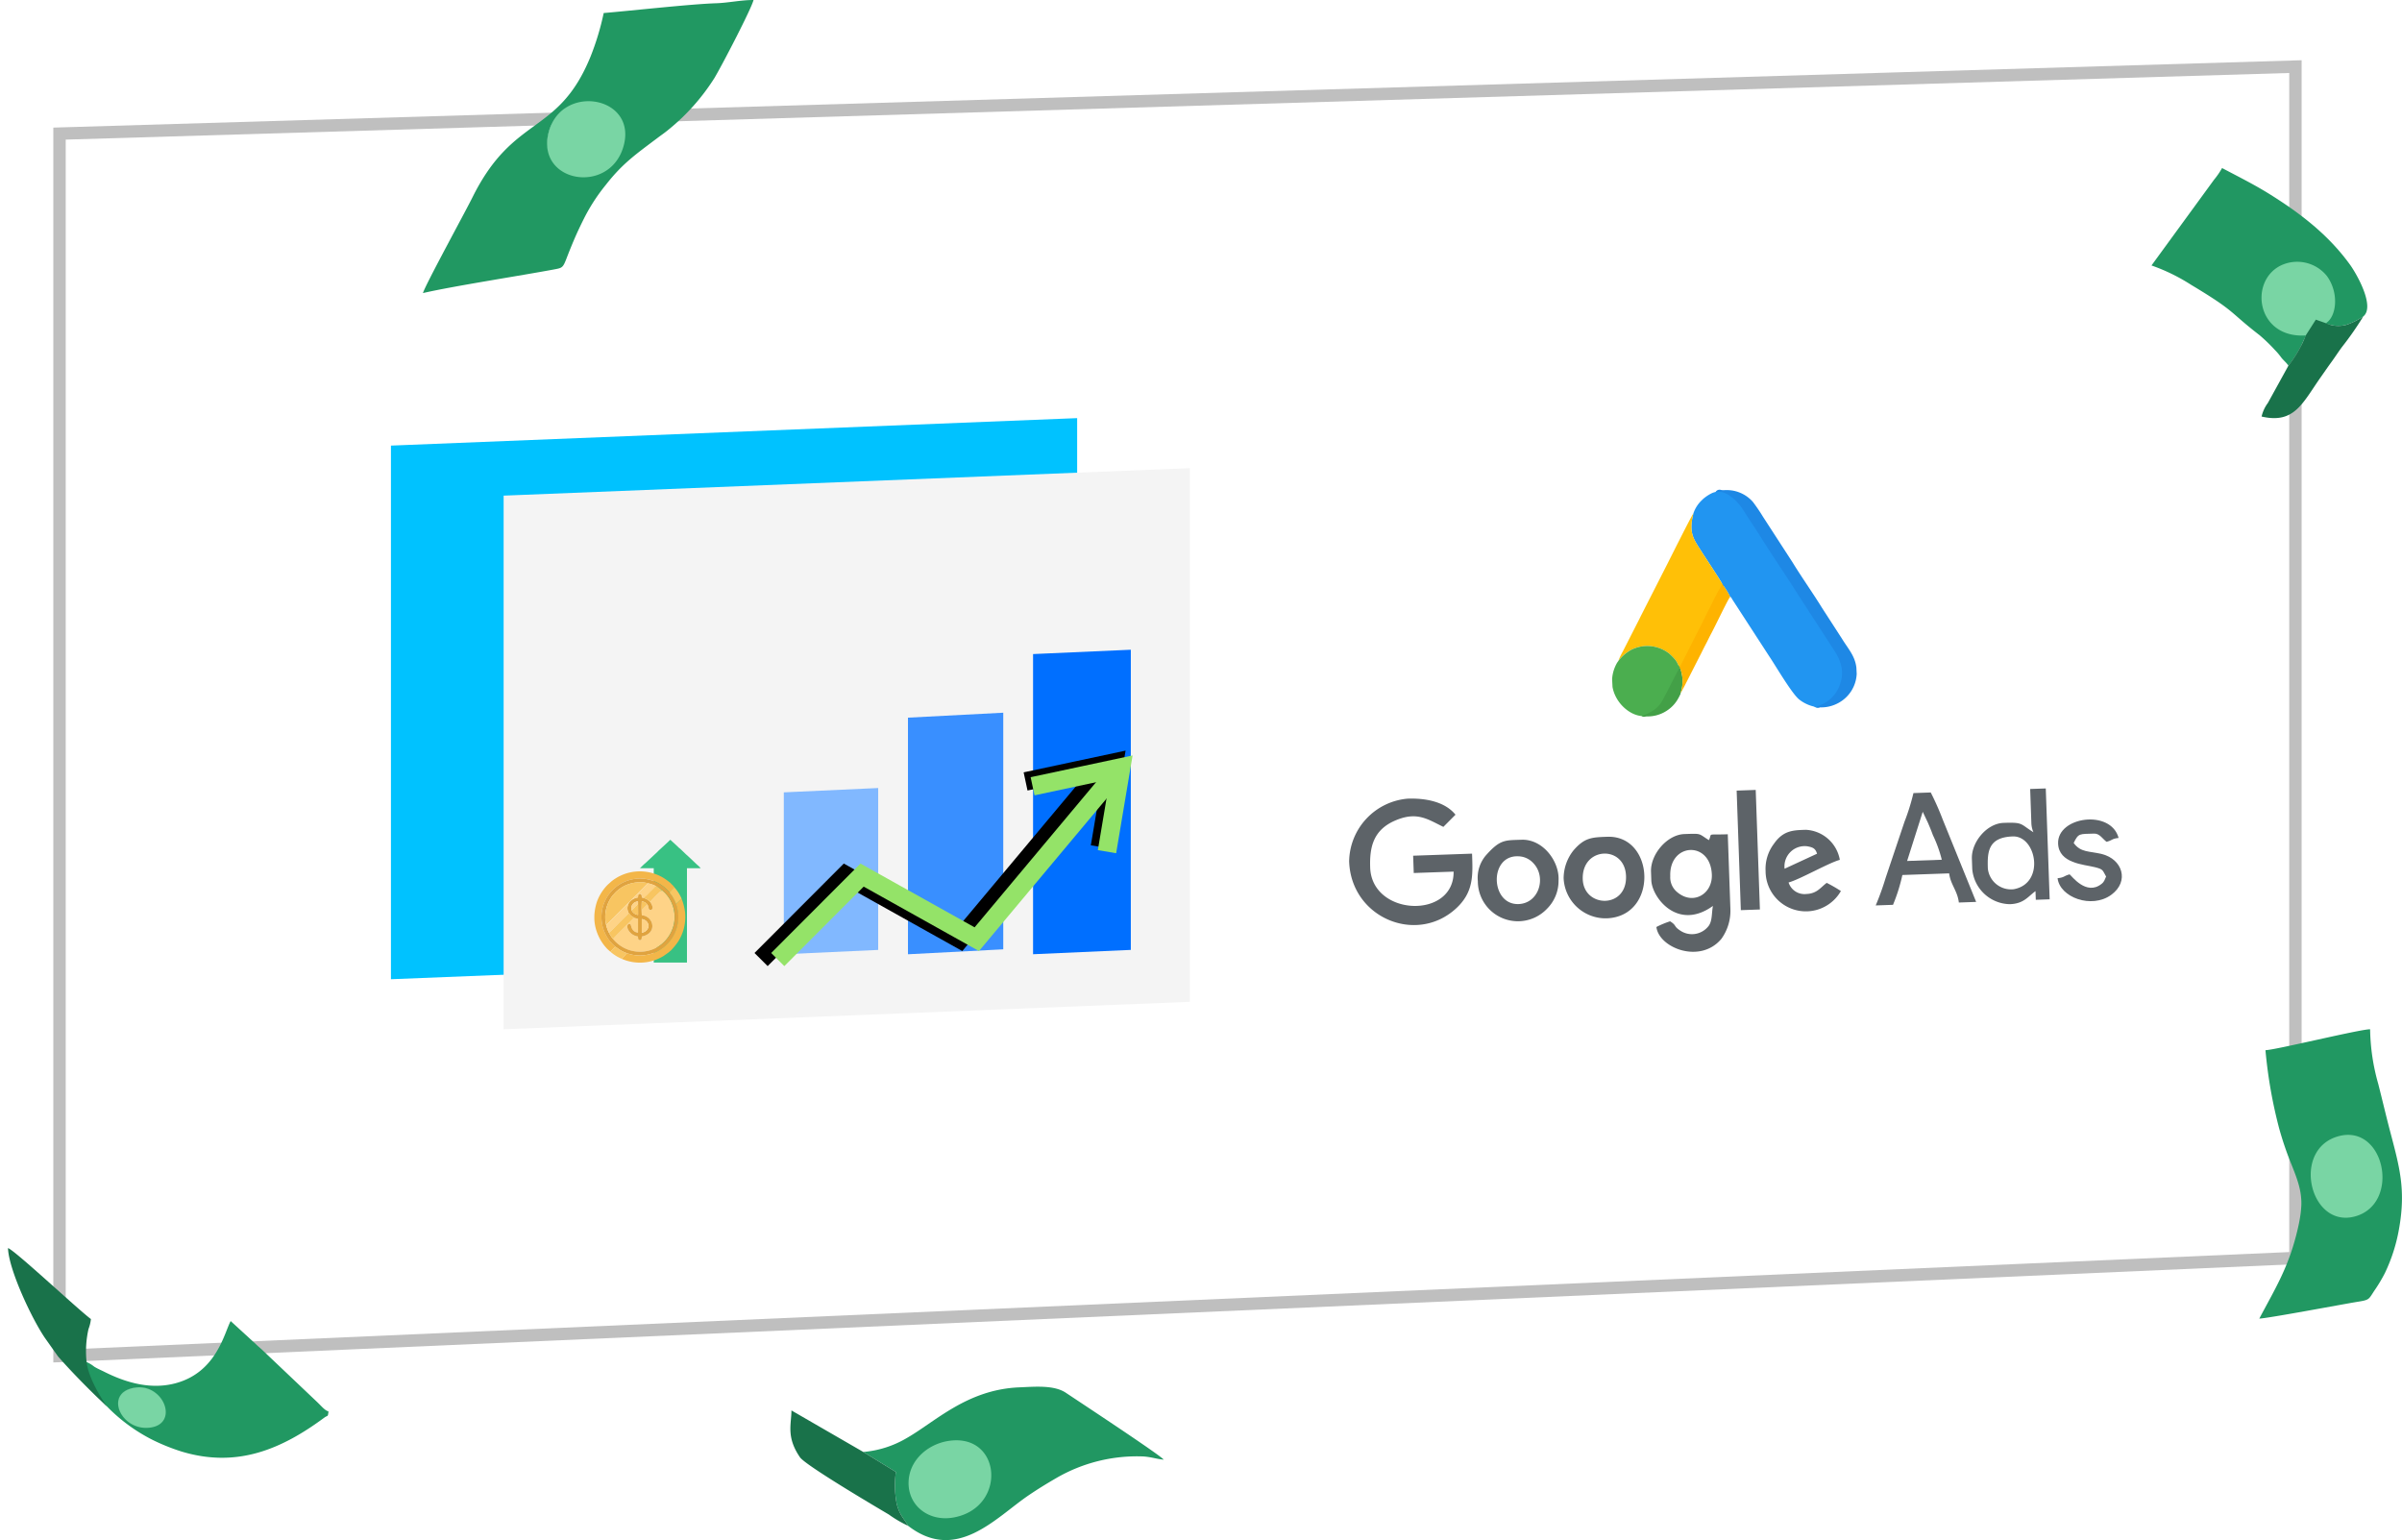 <svg xmlns="http://www.w3.org/2000/svg" xmlns:xlink="http://www.w3.org/1999/xlink" width="388.209" height="248.931" viewBox="0 0 388.209 248.931">
  <defs>
    <filter id="Caminho_826" x="8.618" y="9.733" width="365.367" height="212.487" filterUnits="userSpaceOnUse">
      <feOffset dx="-2" dy="-2" input="SourceAlpha"/>
      <feGaussianBlur result="blur"/>
      <feFlood flood-color="#6a6a6a" flood-opacity="0.161"/>
      <feComposite operator="in" in2="blur"/>
      <feComposite in="SourceGraphic"/>
    </filter>
  </defs>
  <g id="Quadro_Google_ADS_Dinheiro" data-name="Quadro Google ADS + Dinheiro" transform="translate(-168.221 -196.571)">
    <g transform="matrix(1, 0, 0, 1, 168.22, 196.57)" filter="url(#Caminho_826)">
      <g id="Caminho_826-2" data-name="Caminho 826" transform="translate(10.62 21.46)" fill="#fff">
        <path d="M 1 199.718 L 1 2.137 L 362.367 -8.693 L 362.367 183.877 L 1 199.718 Z" stroke="none"/>
        <path d="M 361.367 -7.663 L 2 3.107 L 2 198.673 L 361.367 182.92 L 361.367 -7.663 M 363.367 -9.724 L 363.367 184.834 L 3.0517578125e-05 200.763 L 3.0517578125e-05 1.166 L 363.367 -9.724 Z" stroke="none" fill="#bfbfbf"/>
      </g>
    </g>
    <g id="Grupo_437" data-name="Grupo 437" transform="translate(231.403 264.155)">
      <path id="Caminho_827" data-name="Caminho 827" d="M0,1.146,110.907-3.295V82.964L0,87.4Z" transform="translate(0 3.295)" fill="#00c2ff"/>
      <path id="Caminho_828" data-name="Caminho 828" d="M0,1.146,110.907-3.295V82.964L0,87.4Z" transform="translate(18.213 11.382)" fill="#f4f4f4"/>
      <path id="Caminho_838" data-name="Caminho 838" d="M0,.182l15.8-.7V48L0,48.7Z" transform="translate(103.78 37.954)" fill="#006fff"/>
      <path id="Caminho_839" data-name="Caminho 839" d="M0,.1,15.4-.7V37.545l-15.4.8Z" transform="translate(83.563 48.315)" fill="#398fff"/>
      <path id="Caminho_840" data-name="Caminho 840" d="M0-.06l15.253-.7V25.409L0,26.108Z" transform="translate(63.496 60.549)" fill="#81b8ff"/>
      <g id="Grupo_434" data-name="Grupo 434" transform="translate(59.823 55.67)">
        <g id="Grupo_432" data-name="Grupo 432" transform="translate(0 0)">
          <path id="Caminho_841" data-name="Caminho 841" d="M-3848.614-11124.93l13.628-13.652,18.539,10.363,22.355-26.719" transform="translate(3848.614 11156.773)" fill="none" stroke="#000" stroke-width="3"/>
          <path id="Caminho_842" data-name="Caminho 842" d="M-3805.7-11145.524l.589-3.507,1.7-10.119-14.317,3.054" transform="translate(3860.475 11159.15)" fill="none" stroke="#000" stroke-width="3"/>
        </g>
        <g id="Grupo_433" data-name="Grupo 433" transform="translate(2.696 0.782)">
          <path id="Caminho_841-2" data-name="Caminho 841" d="M-3848.614-11124.93l13.628-13.652,18.539,10.363,22.355-26.719" transform="translate(3848.614 11155.991)" fill="none" stroke="#94e368" stroke-width="3"/>
          <path id="Caminho_842-2" data-name="Caminho 842" d="M-3805.7-11145.524l.589-3.507,1.7-10.119-14.317,3.054" transform="translate(3858.911 11159.15)" fill="none" stroke="#94e368" stroke-width="3"/>
        </g>
      </g>
      <g id="Grupo_436" data-name="Grupo 436" transform="translate(32.878 68.156)">
        <path id="Caminho_843" data-name="Caminho 843" d="M985.9,7.015c.08.145.2.2.324.335s.183.215.3.345A6.568,6.568,0,0,1,987.684,9.5a8.419,8.419,0,0,1,.588,2.3,7.5,7.5,0,0,1-.215,2.587,7.627,7.627,0,0,1-.871,2.01,10.673,10.673,0,0,1-1.275,1.553l-.013,1.907h5.371V4.6h2.219a4.856,4.856,0,0,0-.594-.574L991.374,2.59c-.377-.315-.889-.854-1.225-1.149-.077-.068-.1-.069-.174-.137-.061-.053-.1-.1-.156-.155L988.583.01a2.017,2.017,0,0,0-.3.283l-1.539,1.419c-.108.1-.184.187-.29.293L984.6,3.737c-.12.121-.2.16-.312.271l-.612.594H985.9l0,2.413Z" transform="translate(-976.303 -0.01)" fill="#38c183" fill-rule="evenodd"/>
        <g id="Grupo_435" data-name="Grupo 435" transform="translate(0 5.103)">
          <path id="Caminho_844" data-name="Caminho 844" d="M300.626,793.335c.117.2.616.948.253,1.239-.221.178-.45.019-.5-.221-.064-.323-.039-.361-.212-.584a6.35,6.35,0,0,0-.662.639c-.133.131-.226.165-.229.447,0,.214,0,.433,0,.648,1.9.125,2.6,2.915,0,3.426-.041.279.013.6-.331.587-.316-.011-.265-.306-.3-.585a2.233,2.233,0,0,1-1.163-.549c-1.021-1.029-.378-1.773-.022-1.379.1.11.105,1.2,1.2,1.3v-2.228l-.584-.154c-.149,0-.369.293-.473.4-.4.4-2.906,2.838-2.98,3.028a5.627,5.627,0,0,0,6.5,1.619,5.4,5.4,0,0,0,1.412-.846c.152-.13.252-.232.4-.376a5.66,5.66,0,0,0,.968-6.647,5.331,5.331,0,0,0-1.381-1.653,28.3,28.3,0,0,0-1.893,1.895Z" transform="translate(-291.603 -788.4)" fill="#fed387" fill-rule="evenodd"/>
          <path id="Caminho_845" data-name="Caminho 845" d="M2.6,508.848a7.079,7.079,0,0,1,.787-.815,4.226,4.226,0,0,0-.414-.4l-.392-.425a6.23,6.23,0,0,1,7.772-9.444,6.536,6.536,0,0,1,1.705,1.369.5.5,0,0,0,.056.06.189.189,0,0,0,.065.049l.785-.8c-.114-.13-.187-.221-.3-.345s-.244-.19-.324-.335a11.3,11.3,0,0,0-1.051-.781,5.451,5.451,0,0,0-.6-.337,7.233,7.233,0,0,0-2.113-.689A7.334,7.334,0,0,0,2.8,497.439l-.495.439a5.1,5.1,0,0,0-.463.471,7.622,7.622,0,0,0-1.4,2.34A8.5,8.5,0,0,0,0,503.009v.577A6.836,6.836,0,0,0,.355,505.5a7.577,7.577,0,0,0,1.755,2.914l.487.437Z" transform="translate(0 -495.852)" fill="#f3b649" fill-rule="evenodd"/>
          <path id="Caminho_846" data-name="Caminho 846" d="M119.685,609.144a5.183,5.183,0,0,1,2.184,1.091,5.33,5.33,0,0,1,1.381,1.653,5.66,5.66,0,0,1-.968,6.647c-.151.144-.251.246-.4.376a5.4,5.4,0,0,1-1.412.846,5.627,5.627,0,0,1-6.5-1.619l-.019-.023a5.641,5.641,0,0,1-.65-1,5.313,5.313,0,0,1-.458-1.267,5.667,5.667,0,0,1,.749-4.326,4.439,4.439,0,0,1,.379-.516l.414-.443a5.573,5.573,0,0,1,3.756-1.6,4.268,4.268,0,0,1,1.543.185Zm-5.361,10.232a3.444,3.444,0,0,1,.414.287,4.9,4.9,0,0,0,.45.289,4.715,4.715,0,0,0,1,.47,6.221,6.221,0,0,0,7.968-7.971,5.13,5.13,0,0,0-.467-1,3.5,3.5,0,0,0-.288-.452,2.816,2.816,0,0,1-.291-.413.189.189,0,0,1-.065-.049.488.488,0,0,1-.056-.06,6.537,6.537,0,0,0-1.705-1.368,6.23,6.23,0,0,0-7.772,9.444l.392.426a4.226,4.226,0,0,1,.414.4Z" transform="translate(-110.94 -607.195)" fill="#e0a33f" fill-rule="evenodd"/>
          <path id="Caminho_847" data-name="Caminho 847" d="M436.136,923.8a6.218,6.218,0,0,1-4.181,8.121,6.127,6.127,0,0,1-3.752-.149,12.286,12.286,0,0,1-.853.9,7.37,7.37,0,0,0,4.435.483,7.6,7.6,0,0,0,2.34-.919l.773-.547c.073-.06.1-.076.173-.138.1-.086.082-.1.2-.165a10.657,10.657,0,0,0,1.269-1.553,7.648,7.648,0,0,0,.867-2.009,7.538,7.538,0,0,0,.214-2.587,8.465,8.465,0,0,0-.585-2.3,8.493,8.493,0,0,1-.9.861Z" transform="translate(-422.954 -918.547)" fill="#f3b649" fill-rule="evenodd"/>
          <path id="Caminho_848" data-name="Caminho 848" d="M170.98,674c.177-.1,1.457-1.426,1.716-1.685l1.693-1.693,2.549-2.549c.152-.152.693-.784.882-.775a4.272,4.272,0,0,0-1.543-.185,5.574,5.574,0,0,0-3.756,1.6l-.414.443a4.459,4.459,0,0,0-.379.516,5.655,5.655,0,0,0-.584,1.207,5.6,5.6,0,0,0-.165,3.12Z" transform="translate(-169.075 -665.354)" fill="#f8c561" fill-rule="evenodd"/>
          <path id="Caminho_849" data-name="Caminho 849" d="M521.623,853.28a1.2,1.2,0,0,1,1.1,1.107,1.22,1.22,0,0,1-1.1,1.074l0-2.181Zm-.662-2.85c.054-.039.019-.045.053.031l.007,2.14a1.313,1.313,0,0,1-1.06-.781,1.109,1.109,0,0,1,1-1.39ZM519.5,852.3c.138.111.241.313.411.448a2.46,2.46,0,0,0,.248.179c.112.066.193.068.27.153l.584.154v2.228c-1.09-.1-1.1-1.186-1.2-1.3-.356-.394-1,.351.022,1.379a2.231,2.231,0,0,0,1.164.549c.038.279-.013.574.3.585.344.012.29-.308.331-.587,2.6-.51,1.9-3.3,0-3.426a19.477,19.477,0,0,1-.013-2.244,1.123,1.123,0,0,1,.523.168,1.024,1.024,0,0,1,.378.341c.174.223.148.261.212.584.048.24.276.4.5.221.363-.292-.136-1.04-.253-1.239a4.639,4.639,0,0,0-.469-.39c-.185-.127-.406-.162-.584-.27l-.3-.056c-.026-.277.006-.6-.326-.584-.311.018-.276.3-.3.581a2.194,2.194,0,0,0-1.408.81,1.608,1.608,0,0,0-.1,1.711Z" transform="translate(-513.955 -845.56)" fill="#e0a33f" fill-rule="evenodd"/>
          <path id="Caminho_850" data-name="Caminho 850" d="M185.15,692.031a5.317,5.317,0,0,0,.458,1.267c.21-.114,1.347-1.315,1.615-1.584l.8-.8a8.814,8.814,0,0,0,.78-.8,1.608,1.608,0,0,1,.1-1.711,2.2,2.2,0,0,1,1.408-.809c.024-.282-.011-.564.3-.582.332-.019.3.308.326.584l.3.056a7.683,7.683,0,0,0,1-.942,11.532,11.532,0,0,0,.935-.964,4.075,4.075,0,0,0-1.168-.421c-.189-.01-.73.623-.882.775l-2.549,2.549-1.693,1.693c-.259.259-1.54,1.585-1.716,1.685Z" transform="translate(-183.246 -683.38)" fill="#fed387" fill-rule="evenodd"/>
          <path id="Caminho_851" data-name="Caminho 851" d="M229.68,1154.07a5.645,5.645,0,0,0,.65,1l.019.023c.074-.19,2.577-2.625,2.98-3.028.1-.1.324-.4.473-.4-.077-.085-.158-.086-.27-.153a2.513,2.513,0,0,1-.248-.179c-.169-.135-.273-.337-.411-.448a8.724,8.724,0,0,1-.78.8l-.8.8C231.027,1152.755,229.89,1153.955,229.68,1154.07Z" transform="translate(-227.318 -1144.152)" fill="#f8c561" fill-rule="evenodd"/>
          <path id="Caminho_852" data-name="Caminho 852" d="M776.06,728.136c.178.108.4.143.584.269a4.687,4.687,0,0,1,.469.39,28.4,28.4,0,0,1,1.893-1.895,4.062,4.062,0,0,0-1.016-.671,11.508,11.508,0,0,1-.935.964,7.664,7.664,0,0,1-1,.942Z" transform="translate(-768.099 -723.86)" fill="#f8c561" fill-rule="evenodd"/>
          <path id="Caminho_853" data-name="Caminho 853" d="M252.49,1680.845a6.691,6.691,0,0,0,1.8,1.128,12.387,12.387,0,0,0,.857-.9,4.738,4.738,0,0,1-1-.47,4.873,4.873,0,0,1-.45-.289,3.45,3.45,0,0,0-.414-.287,7.092,7.092,0,0,0-.787.815Z" transform="translate(-249.893 -1667.849)" fill="#f8c561" fill-rule="evenodd"/>
          <path id="Caminho_854" data-name="Caminho 854" d="M1183.65,747.941a2.815,2.815,0,0,0,.292.413,3.508,3.508,0,0,1,.287.452,5.13,5.13,0,0,1,.467,1,8.541,8.541,0,0,0,.9-.862,6.572,6.572,0,0,0-1.162-1.808Z" transform="translate(-1171.506 -744.556)" fill="#f8c561" fill-rule="evenodd"/>
          <path id="Caminho_855" data-name="Caminho 855" d="M746.53,1248.591a1.22,1.22,0,0,0,1.1-1.074,1.2,1.2,0,0,0-1.1-1.107l0,2.181Z" transform="translate(-738.87 -1238.689)" fill="#fed387" fill-rule="evenodd"/>
          <path id="Caminho_856" data-name="Caminho 856" d="M585.43,968.035a1.313,1.313,0,0,0,1.06.781l-.007-2.14c-.034-.076,0-.07-.053-.031.19.365-.238.659-.378.8a4.287,4.287,0,0,1-.622.592Z" transform="translate(-579.423 -961.774)" fill="#f8c561" fill-rule="evenodd"/>
          <path id="Caminho_857" data-name="Caminho 857" d="M743.695,970.563c0-.214-.006-.434,0-.648,0-.283.1-.316.23-.448a6.358,6.358,0,0,1,.662-.639,1.025,1.025,0,0,0-.378-.341,1.124,1.124,0,0,0-.523-.168A19.477,19.477,0,0,0,743.695,970.563Z" transform="translate(-736.023 -963.46)" fill="#f8c561" fill-rule="evenodd"/>
          <path id="Caminho_858" data-name="Caminho 858" d="M579.4,970.75a4.267,4.267,0,0,0,.622-.592c.139-.139.568-.433.378-.8A1.108,1.108,0,0,0,579.4,970.75Z" transform="translate(-573.389 -964.489)" fill="#fed387" fill-rule="evenodd"/>
        </g>
      </g>
    </g>
    <g id="Camada_x0020_1" transform="matrix(0.999, -0.035, 0.035, 0.999, 384.23, 277.64)">
      <g id="_2435086250896" transform="translate(0 0)">
        <path id="Caminho_860" data-name="Caminho 860" d="M0,9.812c0,9.109,10.331,13.841,16.948,8.257,3.044-2.569,2.957-5.354,2.957-8.818H10.374v2.8h6.448C16.65,19.8,3.365,18.828,3.365,10.933c0-3.253.678-6.054,4.308-7.468,3.57-1.39,5.239-.028,7.748,1.3l2.028-1.9C15.8.663,12.629,0,9.813,0A10.343,10.343,0,0,0,0,9.812Z" transform="translate(0 48.414)" fill="#5d6368" fill-rule="evenodd"/>
        <path id="Caminho_861" data-name="Caminho 861" d="M3.085,6.729c0-5.428,6.728-5.556,6.728,0,0,3.111-3.205,4.889-5.7,2.612A3.081,3.081,0,0,1,3.086,6.729ZM0,5.888v1.4c0,2.747,3.948,8.412,9.812,4.486-.258,1.11-.17,2.343-.767,3.158a3.392,3.392,0,0,1-4.691.618C3.3,14.8,3.88,14.739,2.8,14.018a14.493,14.493,0,0,0-2.243.841C.843,18.245,7.4,21.13,10.984,17.151a7.756,7.756,0,0,0,1.632-4.815V.28c-3.577,0-2.436-.334-3.084.841C7.819-.026,8.477,0,5.608,0,2.8,0,0,3.092,0,5.888Z" transform="translate(48.719 55.702)" fill="#5d6367" fill-rule="evenodd"/>
        <path id="Caminho_863" data-name="Caminho 863" d="M8.13,3.084l.762,1.761c.307.793.461,1.187.746,2.058a20.894,20.894,0,0,1,1.3,4.032H5.326l2.8-7.85ZM0,17.943H2.8a28.467,28.467,0,0,0,1.681-4.766h7.57c.151,1.811,1.243,2.851,1.4,4.766h2.8L11.3,4.4A44.344,44.344,0,0,0,9.532,0h-2.8a35.051,35.051,0,0,1-1.6,4.567L1.764,13.538A44.491,44.491,0,0,1,0,17.943Z" transform="translate(84.835 50.376)" fill="#5d6368" fill-rule="evenodd"/>
        <path id="Caminho_864" data-name="Caminho 864" d="M2.524,12.615c0-2.7.219-5.046,4.205-5.046,3.856,0,4.995,7.8-.142,8.535A3.763,3.763,0,0,1,2.524,12.615ZM9.813,5.606a4.039,4.039,0,0,0,.281,1.4C7.957,5.577,8.557,5.326,5.327,5.326,2.581,5.326,0,8.281,0,10.933v1.682A6.214,6.214,0,0,0,5.888,18.5c2.259,0,2.953-1.124,4.206-1.962v1.4h2.243V0H9.813V5.607Z" transform="translate(100.64 50.376)" fill="#5d6368" fill-rule="evenodd"/>
        <path id="Caminho_865" data-name="Caminho 865" d="M3.085,6.168a3.271,3.271,0,0,1,3.764-3.5c.96.2,1.337.414,1.563,1.259L3.085,6.169ZM0,6.449a6.517,6.517,0,0,0,12.056,3.645,23.494,23.494,0,0,0-2.243-1.4c-1.022.684-1.612,1.682-3.364,1.682a2.7,2.7,0,0,1-2.8-1.963c1.848-.43,6.563-2.934,8.411-3.365A5.882,5.882,0,0,0,6.729,0C4.789,0,3.11-.077,1.509,2.07A6.707,6.707,0,0,0,0,6.449Z" transform="translate(67.236 55.702)" fill="#5d6368" fill-rule="evenodd"/>
        <path id="Caminho_866" data-name="Caminho 866" d="M3.084,6.728c0-5.306,7.009-5.329,7.009-.28C10.093,11.8,3.084,11.374,3.084,6.728ZM0,6.448a6.794,6.794,0,0,0,6.728,6.728c8.4,0,8.284-13.176.561-13.176C4.769,0,3.608,0,1.741,2.021A7.3,7.3,0,0,0,0,6.448Z" transform="translate(34.563 55.703)" fill="#5d6368" fill-rule="evenodd"/>
        <path id="Caminho_867" data-name="Caminho 867" d="M6.448,10.376c-4.549,0-4.533-8.064.208-7.722A3.391,3.391,0,0,1,9.062,3.838c2.092,2.328.72,6.539-2.613,6.539ZM0,6.451A6.481,6.481,0,0,0,11.017,11.3a6.331,6.331,0,0,0,2.027-4.486C13.343,3.794,10.81,0,7.29,0,4.658,0,3.885-.187,1.6,2.166A5.587,5.587,0,0,0,0,6.452Z" transform="translate(20.683 55.699)" fill="#5d6368" fill-rule="evenodd"/>
        <path id="Caminho_869" data-name="Caminho 869" d="M.281,3.709c0,3.217,4.034,3.521,5.789,4.025,1.395.4,1.211.506,1.781,1.583-.273.516-.282.8-.791,1.171C4.515,12.355,2.293,9,1.963,8.755.923,9,1.179,9.218,0,9.316c.259,3.112,5.334,5.19,8.585,2.979,3.057-2.08,1.993-5.7-1.285-6.634-2.028-.58-3.415-.336-4.5-1.951.846-1.6.983-1.4,3.365-1.4.906,0,1.392.984,1.963,1.4,1.039-.242.783-.463,1.962-.561C8.99-1.582.28-.643.28,3.709Z" transform="translate(114.376 55.638)" fill="#5d6368" fill-rule="evenodd"/>
        <path id="Caminho_870" data-name="Caminho 870" d="M0,19.344H3.084V0H0Z" transform="translate(63.016 48.974)" fill="#5d6368" fill-rule="evenodd"/>
        <g id="Grupo_438" data-name="Grupo 438" transform="translate(43.438 0)">
          <g id="Grupo_449" data-name="Grupo 449" transform="translate(4.71 28.772)">
            <path id="Caminho_897" data-name="Caminho 897" d="M5.48,0,2.335,6.163,0,7.211" transform="matrix(0.999, 0.035, -0.035, 0.999, 0.559, 0.051)" fill="none" stroke="#43a047" stroke-linecap="round" stroke-linejoin="round" stroke-width="1"/>
            <path id="Caminho_876" data-name="Caminho 876" d="M0,7.512a5.615,5.615,0,0,0,4.038-.74A5.483,5.483,0,0,0,5.892,4.918a4.149,4.149,0,0,0,.229-.391c.114-.208.154-.2.177-.414A5.926,5.926,0,0,0,6.4,0C6.113.188,3.842,4.4,3.1,5.448,2.035,6.96.237,7.251,0,7.512Z" transform="matrix(1, -0.017, 0.017, 1, 0, 0.117)" fill="#43a047" fill-rule="evenodd"/>
          </g>
          <g id="Grupo_448" data-name="Grupo 448" transform="translate(10.778 15.514)">
            <path id="Caminho_896" data-name="Caminho 896" d="M6.322,0,5.488,1.941,0,12.882" transform="matrix(0.999, 0.035, -0.035, 0.999, 1.072, 0.11)" fill="none" stroke="#feb300" stroke-linecap="round" stroke-width="1"/>
            <path id="Caminho_875" data-name="Caminho 875" d="M.093,13.033l.01.079A5.927,5.927,0,0,1,0,17.226c.015-.013.035-.057.041-.044s.032-.034.04-.044l.5-.825c.195-.321.347-.6.541-.926l2.2-3.824c.39-.65.725-1.287,1.1-1.911S5.117,8.416,5.5,7.787C6.243,6.544,8.01,3.273,8.662,2.3a2.054,2.054,0,0,1,.17-.216A10.594,10.594,0,0,0,7.667,0,29.078,29.078,0,0,0,5.745,3.169c-.637,1.064-1.259,2.21-1.887,3.289L.094,13.033Z" transform="matrix(1, -0.017, 0.017, 1, 0, 0.154)" fill="#feb300" fill-rule="evenodd"/>
          </g>
          <g id="Grupo_447" data-name="Grupo 447" transform="translate(17.315 0)">
            <path id="Caminho_895" data-name="Caminho 895" d="M0,0,2.505,1.356,5,3.581,20.388,28.994l-1.961,3.473-2.561,1.321" transform="matrix(0.999, 0.035, -0.035, 0.999, 1.179, 1.001)" fill="none" stroke="#1e88e5" stroke-linecap="round" stroke-linejoin="round" stroke-width="1.5"/>
            <path id="Caminho_874" data-name="Caminho 874" d="M0,.257c1.569-.277,3.367,1.7,4.15,3.119C5.028,4.97,5.958,6.455,6.832,8.034c1.7,3.07,3.643,6.227,5.363,9.314l5.365,9.312c1.013,1.694,1.663,3.587.692,5.757a5.4,5.4,0,0,1-2.712,2.86c-.395.2-.916.3-1.254.52a5.752,5.752,0,0,0,3.406-.383,5.643,5.643,0,0,0,3.392-4.642l0-.052v-.989c-.146-1.9-1.145-3.027-2.112-4.8l-2.935-5.1c-1.325-2.426-3.079-5.2-4.376-7.6L7.285,4.643a28.6,28.6,0,0,0-1.516-2.5A5.614,5.614,0,0,0,1.857.03C1.441.019.3-.108,0,.258Z" transform="matrix(1, -0.017, 0.017, 1, 0.715, 0.368)" fill="#1e88e5" fill-rule="evenodd"/>
          </g>
          <path id="Caminho_871" data-name="Caminho 871" d="M.432,3.278c-.961,3.169-.2,4.088,1.1,6.4.347.62,2.824,4.79,2.991,5.268a10.589,10.589,0,0,1,1.165,2.086c.205.15.228.314.371.556l5.427,9.4c.973,1.614,3.407,6.363,4.541,7.278a6.094,6.094,0,0,0,2.634,1.3c.338-.217.86-.319,1.254-.52a5.4,5.4,0,0,0,2.712-2.86c.97-2.17.32-4.063-.692-5.757l-5.365-9.312C14.845,14.03,12.9,10.873,11.2,7.8,10.328,6.224,9.4,4.739,8.52,3.145,7.737,1.723,5.939-.251,4.37.026c-.544-.163-1.976.72-2.415,1.145A5.23,5.23,0,0,0,.432,3.277Z" transform="matrix(1, -0.017, 0.017, 1, 13.664, 0.675)" fill="#2195f1" fill-rule="evenodd"/>
          <path id="Caminho_872" data-name="Caminho 872" d="M0,23.184a6.512,6.512,0,0,1,2.231-1.718,5.748,5.748,0,0,1,6.032.937c1.482,1.476,1.07,1.584,1.614,2.293l3.764-6.575c.627-1.079,1.249-2.225,1.887-3.289a29.03,29.03,0,0,1,1.922-3.169c-.166-.478-2.643-4.648-2.991-5.268C13.168,4.088,12.4,3.169,13.364,0c-.248.181-4.687,8.055-5.037,8.636l-4.152,7.2c-.149.259-.265.463-.417.742L.816,21.672A10.552,10.552,0,0,0,0,23.184Z" transform="matrix(1, -0.017, 0.017, 1, 0.792, 4.178)" fill="#ffc007" fill-rule="evenodd"/>
          <path id="Caminho_873" data-name="Caminho 873" d="M1.159,2.168l-.2.251A6.038,6.038,0,0,0,.042,4.748c-.017.09-.03.18-.042.27v1.3c.328,2.613,2.569,4.794,4.645,4.957.237-.261,2.035-.552,3.1-2.064.741-1.051,3.012-5.259,3.3-5.447l-.01-.079c-.545-.71-.132-.817-1.614-2.293A5.748,5.748,0,0,0,3.389.451,6.511,6.511,0,0,0,1.159,2.169Z" transform="matrix(1, -0.017, 0.017, 1, 0, 25.21)" fill="#4bae4f" fill-rule="evenodd"/>
        </g>
      </g>
    </g>
    <g id="Grupo_443" data-name="Grupo 443" transform="translate(533.374 362.941)">
      <path id="Caminho_883" data-name="Caminho 883" d="M444.975,3517.493c-8.67,2.334-5.258,16.886,3.014,14.572C456.289,3529.745,453.391,3515.228,444.975,3517.493Z" transform="translate(-432.197 -3500.823)" fill="#79d5a4" fill-rule="evenodd"/>
      <path id="Caminho_877" data-name="Caminho 877" d="M12.824,2630.688c7.484-2.014,10.061,10.9,2.681,12.96C8.148,2645.707,5.113,2632.764,12.824,2630.688ZM1,2616.793a76,76,0,0,0,2.228,12.695,52.917,52.917,0,0,0,1.92,5.641c1.744,4.333,2.235,6.034.831,11.515-1.416,5.527-3.485,8.821-5.974,13.525,1.182,0,14.055-2.424,15.806-2.7,2.033-.319,1.842-.381,2.779-1.8a25.19,25.19,0,0,0,1.715-2.862,27.343,27.343,0,0,0,2.271-7.081c1.162-6.464.063-10.13-1.478-16.006-.648-2.471-1.2-4.858-1.871-7.481a33.859,33.859,0,0,1-1.314-8.833c-1.673,0-15.28,3.346-16.913,3.382Z" transform="translate(-0.01 -2613.41)" fill="#219862" fill-rule="evenodd"/>
    </g>
    <g id="Grupo_440" data-name="Grupo 440" transform="translate(236.578 196.571)">
      <path id="Caminho_891" data-name="Caminho 891" d="M3661.961,662.743c2.5-8.664-10.626-10.968-12.846-2.456C3646.862,668.925,3659.537,671.156,3661.961,662.743Z" transform="translate(-3628.849 -638.875)" fill="#79d5a4" fill-rule="evenodd"/>
      <path id="Caminho_878" data-name="Caminho 878" d="M2877.664,23.686c-2.28,7.914-14.2,5.815-12.084-2.31C2867.669,13.368,2880.013,15.536,2877.664,23.686Zm-3.192-21.58a42.963,42.963,0,0,1-2.138,7.072c-5.248,12.83-12.4,9.239-19.089,22.755-1.158,2.338-7.659,14.22-7.984,15.439,4.773-1.112,15.9-2.831,21.18-3.821,1.749-.327,1.369-.251,2.734-3.583.69-1.684,1.173-2.757,1.964-4.352a29.87,29.87,0,0,1,3.705-5.77c2.677-3.426,4.808-4.9,8.278-7.513.6-.457,1.2-.855,1.8-1.359a34.283,34.283,0,0,0,7.439-8.352c1.275-2.134,6.009-11.257,6.327-12.622-2.038,0-4.1.465-6.054.526-4.057.127-13.935,1.228-18.158,1.58Z" transform="translate(-2845.26 0)" fill="#219862" fill-rule="evenodd"/>
    </g>
    <g id="Grupo_444" data-name="Grupo 444" transform="translate(295.963 420.711)">
      <path id="Caminho_886" data-name="Caminho 886" d="M3053.8,4430.465c-3.547.593-6.842,3.408-6.876,7.324-.037,4.053,3.569,6.88,7.934,6.076C3064.28,4442.125,3063.247,4428.888,3053.8,4430.465Z" transform="translate(-3028.614 -4421.949)" fill="#79d5a4" fill-rule="evenodd"/>
      <path id="Caminho_882" data-name="Caminho 882" d="M2750.445,4071.946c8.711-1.455,9.662,10.745.975,12.349-4.022.743-7.346-1.864-7.312-5.6C2744.139,4075.086,2747.175,4072.491,2750.445,4071.946Zm-13.655,1.765,5.265,3.232a16.058,16.058,0,0,0,.126,5.107c.458,1.9,1.232,2.454,1.85,3.594,7.839,6.074,14.2-1.349,19.48-4.926,1.518-1.029,2.879-1.862,4.44-2.77a25.958,25.958,0,0,1,14.159-3.508c1.371.111,2.088.417,3.233.514-.551-.751-14.438-9.881-15.8-10.8-1.915-1.291-5.031-.99-7.566-.884-8.509.355-13.667,5.68-18.318,8.283A16.469,16.469,0,0,1,2736.79,4073.711Z" transform="translate(-2725.008 -4063.162)" fill="#219762" fill-rule="evenodd"/>
      <path id="Caminho_888" data-name="Caminho 888" d="M2256.384,4244.375c-.618-1.14-1.392-1.7-1.85-3.594a16.026,16.026,0,0,1-.126-5.106l-5.265-3.232-11.612-6.712c0,2.212-.884,4.272,1.378,7.572.895,1.307,12.378,8.079,14.364,9.253A18.922,18.922,0,0,0,2256.384,4244.375Z" transform="translate(-2237.361 -4221.895)" fill="#19724a" fill-rule="evenodd"/>
    </g>
    <g id="Grupo_441" data-name="Grupo 441" transform="translate(515.935 223.731)">
      <path id="Caminho_887" data-name="Caminho 887" d="M2146.468,2619.179l1.729-2.7,1.709.6c1.787-1.04,2.348-5.063.216-8.049a6.531,6.531,0,0,0-8.025-1.789C2136.687,2610.031,2138.112,2619.719,2146.468,2619.179Z" transform="translate(-2121.452 -2591.618)" fill="#79d5a4" fill-rule="evenodd"/>
      <path id="Caminho_879" data-name="Caminho 879" d="M1339.377,1939.325a19.032,19.032,0,0,0,2.8-4.887c-7.88.508-9.224-8.628-4.122-11.26a6.16,6.16,0,0,1,7.569,1.687c2.01,2.816,1.481,6.611-.2,7.592a4.851,4.851,0,0,0,3.328.263,11.338,11.338,0,0,0,2.722-1.353c1.949-1.56-1.025-6.822-2.148-8.373-3.484-4.81-7.93-8.223-12.87-11.322-2.549-1.6-5.133-2.877-7.8-4.291a12.585,12.585,0,0,1-1.3,1.891l-10.107,13.856a30.446,30.446,0,0,1,6.435,3.15c7.313,4.385,6.005,4.242,11.042,8.129a27.849,27.849,0,0,1,2.439,2.354,10.6,10.6,0,0,1,1.047,1.235C1338.642,1938.541,1338.985,1938.75,1339.377,1939.325Z" transform="translate(-1317.24 -1907.38)" fill="#219762" fill-rule="evenodd"/>
      <path id="Caminho_889" data-name="Caminho 889" d="M2149.6,3016.01l-1.613-.57-1.631,2.551a19.045,19.045,0,0,1-2.8,4.887l-3.326,6.037a5.88,5.88,0,0,0-1.01,2.185c5.319,1.239,6.619-2.189,9.583-6.391.579-.822,1.062-1.536,1.7-2.412s1.083-1.587,1.694-2.414a51.371,51.371,0,0,0,3.458-4.962,11.38,11.38,0,0,1-2.721,1.353A4.852,4.852,0,0,1,2149.6,3016.01Z" transform="translate(-2121.418 -2990.934)" fill="#19724a" fill-rule="evenodd"/>
    </g>
    <g id="Grupo_445" data-name="Grupo 445" transform="translate(169.515 398.307) rotate(3)">
      <g id="Grupo_439" data-name="Grupo 439" transform="translate(13.406 9.895)">
        <path id="Caminho_892" data-name="Caminho 892" d="M2.59.114C-2.623,1.26.856,7.728,5.781,6.568,10.3,5.505,7.333-.928,2.59.114Z" transform="translate(5.584 11.388)" fill="#79d5a4" fill-rule="evenodd"/>
        <path id="Caminho_881" data-name="Caminho 881" d="M8.188,11.577c4.595-1.01,7.468,5.224,3.092,6.254C6.508,18.953,3.136,12.687,8.188,11.577ZM0,7.744a13.3,13.3,0,0,0,3.685,6.883A27.8,27.8,0,0,0,11.5,19.82a32.973,32.973,0,0,0,4.8,1.651c9.076,2.244,16.1-1.178,22.745-6.646.628-.517.58-.077.662-1.058-.67-.179-1.126-.767-2.084-1.572L28.461,4.367c-.439-.372-.615-.467-1.067-.869L23.148,0c-.938,1.954-1.816,8.4-8.411,10.518-3.868,1.243-7.892.353-11.588-1.274-.488-.215-1.127-.444-1.637-.73A5.569,5.569,0,0,0,0,7.744Z" transform="translate(0 0)" fill="#219862" fill-rule="evenodd"/>
      </g>
      <path id="Caminho_884" data-name="Caminho 884" d="M17.293,24.718s-3.221-4.052-3.658-7.08a16.278,16.278,0,0,1,.041-5.253,6.316,6.316,0,0,0,.306-1.63C11.7,9.224,1.133.3,0,0,.285,3.419,4.365,11.076,6.7,14.166l2.278,2.885c3,3.1,6.777,6.356,6.777,6.356Z" transform="translate(0 0)" fill="#19724a" fill-rule="evenodd"/>
    </g>
  </g>
</svg>
